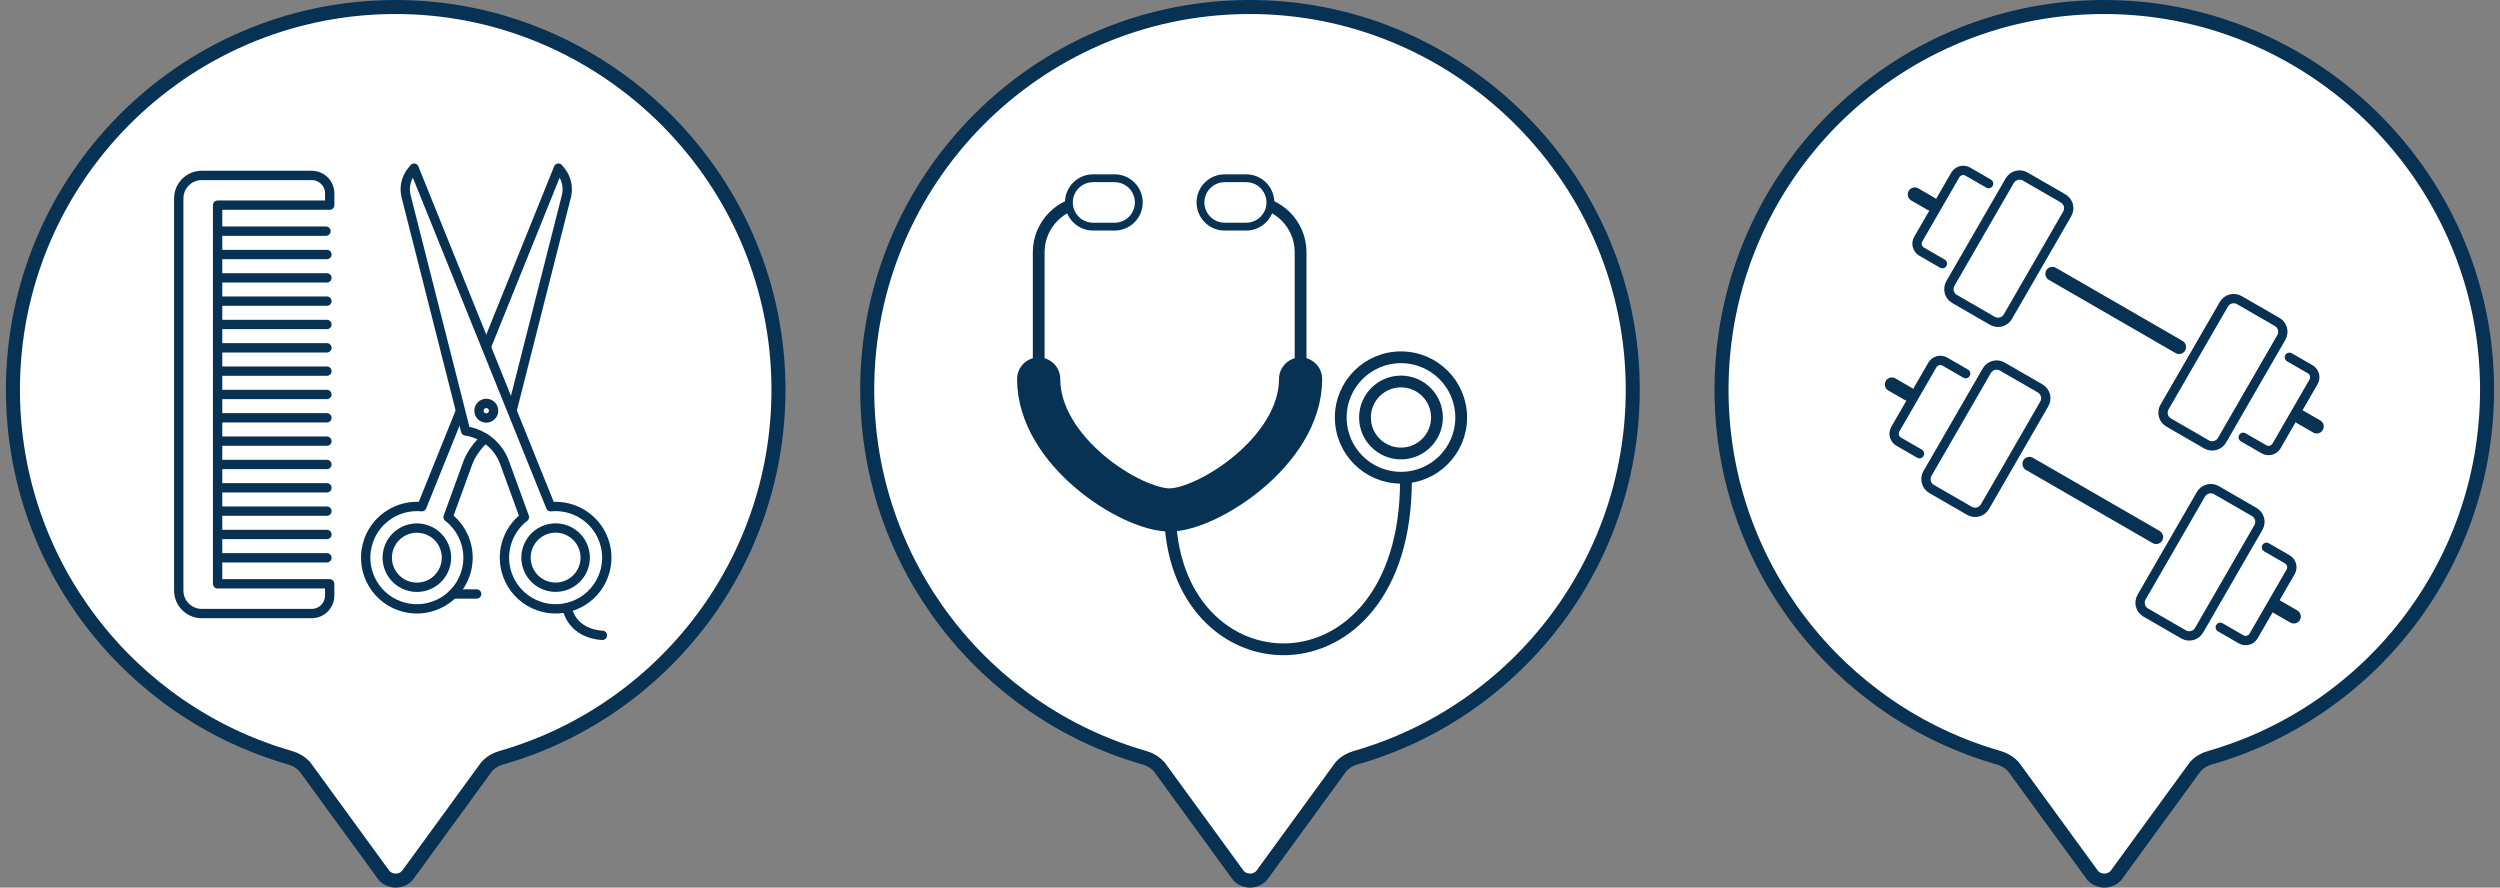 <svg width="338" height="120" viewBox="0 0 338 120" fill="none" xmlns="http://www.w3.org/2000/svg">
<rect x="0" y="0" width="338" height="120" fill="#808080" stroke="none"/>
<path d="M67.718 102.464L67.716 102.464C66.998 102.671 66.329 103.068 65.813 103.642L65.78 103.678L65.752 103.717L55.063 118.38C54.219 119.276 52.791 119.278 51.941 118.379L41.277 103.747L41.248 103.706L41.214 103.67C40.679 103.077 39.988 102.667 39.248 102.451L39.243 102.45C17.595 96.266 1.749 76.327 1.748 52.696C1.748 24.29 24.63 1.232 52.968 0.95L52.968 0.95C81.157 0.668 104.614 23.347 105.236 51.525C105.766 75.687 89.744 96.189 67.718 102.464Z" fill="white" stroke="#083253" stroke-width="1.895"/>
<path d="M58.045 79.028C60.05 78.098 60.921 75.718 59.99 73.713C59.06 71.708 56.68 70.837 54.675 71.768C52.67 72.699 51.799 75.078 52.73 77.083C53.661 79.088 56.04 79.959 58.045 79.028Z" stroke="#083253" stroke-width="1.263" stroke-linecap="round" stroke-linejoin="round"/>
<path d="M69.266 55.358L76.573 26.548C76.875 25.36 76.601 24.101 75.832 23.145L75.502 22.734L65.865 46.619" stroke="#083253" stroke-width="1.263" stroke-linecap="round" stroke-linejoin="round"/>
<path d="M62.2 55.699L57.032 68.508C53.962 68.206 50.962 69.999 49.857 73.032C48.549 76.624 50.401 80.596 53.992 81.901C57.584 83.209 61.556 81.358 62.861 77.766C63.919 74.859 62.907 71.705 60.581 69.916L63.265 62.537C63.682 61.396 64.7 60.004 65.61 59.266" stroke="#083253" stroke-width="1.263" stroke-linecap="round" stroke-linejoin="round"/>
<path d="M78.624 77.322C79.69 75.386 78.986 72.951 77.049 71.885C75.114 70.818 72.679 71.523 71.613 73.459C70.546 75.395 71.251 77.829 73.187 78.896C75.123 79.963 77.557 79.258 78.624 77.322Z" stroke="#083253" stroke-width="1.263" stroke-linecap="round" stroke-linejoin="round"/>
<path d="M81.623 73.031C80.519 70.001 77.519 68.208 74.449 68.507L55.98 22.738L55.65 23.149C54.882 24.102 54.607 25.364 54.91 26.552L62.954 58.265C65.361 58.611 67.385 60.252 68.215 62.536L70.9 69.914C68.573 71.704 67.561 74.858 68.62 77.764C69.928 81.356 73.899 83.208 77.488 81.9C81.08 80.591 82.932 76.62 81.623 73.031Z" stroke="#083253" stroke-width="1.263" stroke-linecap="round" stroke-linejoin="round"/>
<path d="M64.758 55.526C64.758 54.98 65.199 54.539 65.745 54.539C66.291 54.539 66.733 54.98 66.733 55.526C66.733 56.073 66.291 56.514 65.745 56.514C65.199 56.514 64.758 56.073 64.758 55.526Z" stroke="#083253" stroke-width="1.263" stroke-linecap="round" stroke-linejoin="round"/>
<path d="M81.445 85.894C81.445 85.894 77.616 85.894 76.693 82.32" stroke="#083253" stroke-width="1.263" stroke-linecap="round" stroke-linejoin="round"/>
<path d="M61.238 80.305H64.444" stroke="#083253" stroke-width="1.263" stroke-linecap="round" stroke-linejoin="round"/>
<path d="M29.42 78.933V27.736H44.577V26.147C44.577 24.805 43.491 23.719 42.149 23.719H27.272C25.56 23.719 24.168 25.107 24.168 26.823V79.847C24.168 81.559 25.557 82.951 27.272 82.951H42.146C43.488 82.951 44.574 81.862 44.574 80.522V78.933H29.42Z" stroke="#083253" stroke-width="1.263" stroke-linecap="round" stroke-linejoin="round"/>
<path d="M29.592 31.254H44.073" stroke="#083253" stroke-width="1.263" stroke-linecap="round" stroke-linejoin="round"/>
<path d="M29.713 34.41H44.198" stroke="#083253" stroke-width="1.263" stroke-linecap="round" stroke-linejoin="round"/>
<path d="M29.713 37.566H44.198" stroke="#083253" stroke-width="1.263" stroke-linecap="round" stroke-linejoin="round"/>
<path d="M29.713 40.715H44.198" stroke="#083253" stroke-width="1.263" stroke-linecap="round" stroke-linejoin="round"/>
<path d="M29.713 43.871H44.198" stroke="#083253" stroke-width="1.263" stroke-linecap="round" stroke-linejoin="round"/>
<path d="M29.713 47.027H44.198" stroke="#083253" stroke-width="1.263" stroke-linecap="round" stroke-linejoin="round"/>
<path d="M29.713 50.18H44.198" stroke="#083253" stroke-width="1.263" stroke-linecap="round" stroke-linejoin="round"/>
<path d="M29.713 53.332H44.198" stroke="#083253" stroke-width="1.263" stroke-linecap="round" stroke-linejoin="round"/>
<path d="M29.713 56.488H44.198" stroke="#083253" stroke-width="1.263" stroke-linecap="round" stroke-linejoin="round"/>
<path d="M29.713 59.645H44.198" stroke="#083253" stroke-width="1.263" stroke-linecap="round" stroke-linejoin="round"/>
<path d="M29.713 62.797H44.198" stroke="#083253" stroke-width="1.263" stroke-linecap="round" stroke-linejoin="round"/>
<path d="M29.713 65.953H44.198" stroke="#083253" stroke-width="1.263" stroke-linecap="round" stroke-linejoin="round"/>
<path d="M29.713 69.106H44.198" stroke="#083253" stroke-width="1.263" stroke-linecap="round" stroke-linejoin="round"/>
<path d="M29.713 72.258H44.198" stroke="#083253" stroke-width="1.263" stroke-linecap="round" stroke-linejoin="round"/>
<path d="M29.713 75.414H44.198" stroke="#083253" stroke-width="1.263" stroke-linecap="round" stroke-linejoin="round"/>
<path d="M183.218 102.464L183.216 102.464C182.498 102.671 181.829 103.068 181.313 103.642L181.28 103.678L181.252 103.717L170.563 118.38C169.72 119.276 168.291 119.278 167.441 118.379L156.777 103.747L156.748 103.706L156.714 103.67C156.179 103.077 155.488 102.667 154.748 102.451L154.743 102.45C133.095 96.266 117.249 76.327 117.248 52.696C117.248 24.29 140.13 1.232 168.468 0.95L168.468 0.95C196.657 0.668 220.114 23.347 220.736 51.525C221.266 75.687 205.244 96.189 183.218 102.464Z" fill="white" stroke="#083253" stroke-width="1.895"/>
<path d="M140.434 51.241V34.103C140.434 30.324 143.496 27.262 147.275 27.262" stroke="#083253" stroke-width="1.592" stroke-miterlimit="10" stroke-linecap="round"/>
<path d="M175.839 51.242C175.839 61.019 163.208 68.948 158.134 68.948C152.906 68.948 140.428 61.024 140.428 51.242" stroke="#083253" stroke-width="5.838" stroke-miterlimit="10" stroke-linecap="round"/>
<path d="M168.998 27.258C172.777 27.258 175.839 30.32 175.839 34.099V51.237" stroke="#083253" stroke-width="1.592" stroke-miterlimit="10" stroke-linecap="round"/>
<path d="M150.692 24.098H147.789C145.981 24.098 144.514 25.563 144.514 27.37C144.514 29.178 145.981 30.642 147.789 30.642H150.692C152.5 30.642 153.967 29.178 153.967 27.37C153.967 25.563 152.5 24.098 150.692 24.098Z" fill="white" stroke="#083253" stroke-width="1.062"/>
<path d="M168.483 24.098H165.58C163.772 24.098 162.305 25.563 162.305 27.37C162.305 29.178 163.772 30.642 165.58 30.642H168.483C170.291 30.642 171.758 29.178 171.758 27.37C171.758 25.563 170.291 24.098 168.483 24.098Z" fill="white" stroke="#083253" stroke-width="1.062"/>
<path d="M190.084 64.973C190.084 95.299 158.176 94.126 158.176 68.943" stroke="#083253" stroke-width="1.592" stroke-miterlimit="10" stroke-linecap="round"/>
<path d="M189.411 64.588C193.908 64.588 197.553 60.943 197.553 56.446C197.553 51.95 193.908 48.305 189.411 48.305C184.915 48.305 181.27 51.95 181.27 56.446C181.27 60.943 184.915 64.588 189.411 64.588Z" fill="white" stroke="#083253" stroke-width="1.592" stroke-miterlimit="10" stroke-linecap="round"/>
<path d="M189.412 61.312C186.726 61.312 184.545 59.131 184.545 56.445C184.545 53.76 186.726 51.578 189.412 51.578C192.097 51.578 194.279 53.76 194.279 56.445C194.279 59.131 192.097 61.312 189.412 61.312Z" fill="white" stroke="#083253" stroke-width="1.592" stroke-miterlimit="10" stroke-linecap="round"/>
<path d="M298.72 102.464L298.718 102.464C298 102.671 297.331 103.068 296.815 103.642L296.782 103.678L296.754 103.717L286.065 118.38C285.221 119.276 283.793 119.278 282.943 118.379L272.279 103.747L272.25 103.706L272.216 103.67C271.681 103.077 270.99 102.667 270.25 102.451L270.245 102.45C248.597 96.266 232.751 76.327 232.75 52.696C232.75 24.29 255.632 1.232 283.97 0.95L283.97 0.95C312.159 0.668 335.616 23.347 336.238 51.525C336.768 75.687 320.746 96.189 298.72 102.464Z" fill="white" stroke="#083253" stroke-width="1.895"/>
<path d="M310.93 56.336L313.221 57.659" stroke="#083253" stroke-width="1.895" stroke-linecap="round" stroke-linejoin="round"/>
<path d="M277.479 37.023L294.609 46.914" stroke="#083253" stroke-width="1.895" stroke-linecap="round" stroke-linejoin="round"/>
<path d="M258.875 26.285L261.085 27.561" stroke="#083253" stroke-width="1.895" stroke-linecap="round" stroke-linejoin="round"/>
<path d="M278.926 26.822L273.812 23.869C273.077 23.445 272.139 23.697 271.715 24.431L263.694 38.324C263.27 39.058 263.522 39.996 264.256 40.42L269.37 43.373C270.104 43.797 271.043 43.545 271.466 42.811L279.487 28.918C279.911 28.184 279.66 27.245 278.926 26.822Z" stroke="#083253" stroke-width="1.263" stroke-linecap="round" stroke-linejoin="round"/>
<path d="M268.858 24.824L266.047 23.201C265.456 22.86 264.697 23.063 264.356 23.654L259.347 32.329C259.006 32.92 259.21 33.679 259.8 34.02L262.612 35.643" stroke="#083253" stroke-width="1.263" stroke-linecap="round" stroke-linejoin="round"/>
<path d="M293.205 57.128L298.319 60.08C299.053 60.504 299.992 60.253 300.416 59.519L308.437 45.626C308.861 44.892 308.609 43.953 307.875 43.529L302.761 40.577C302.027 40.153 301.088 40.404 300.665 41.138L292.643 55.031C292.22 55.765 292.471 56.704 293.205 57.128Z" stroke="#083253" stroke-width="1.263" stroke-linecap="round" stroke-linejoin="round"/>
<path d="M309.529 48.305L312.341 49.928C312.931 50.269 313.135 51.028 312.794 51.619L307.785 60.294C307.444 60.884 306.685 61.088 306.094 60.747L303.283 59.124" stroke="#083253" stroke-width="1.263" stroke-linecap="round" stroke-linejoin="round"/>
<path d="M307.83 82.027L310.122 83.35" stroke="#083253" stroke-width="1.895" stroke-linecap="round" stroke-linejoin="round"/>
<path d="M274.379 62.715L291.51 72.605" stroke="#083253" stroke-width="1.895" stroke-linecap="round" stroke-linejoin="round"/>
<path d="M255.775 51.977L257.985 53.252" stroke="#083253" stroke-width="1.895" stroke-linecap="round" stroke-linejoin="round"/>
<path d="M275.826 52.513L270.712 49.56C269.978 49.136 269.039 49.388 268.615 50.122L260.594 64.015C260.171 64.749 260.422 65.688 261.156 66.112L266.27 69.064C267.004 69.488 267.943 69.236 268.367 68.502L276.388 54.609C276.812 53.875 276.56 52.937 275.826 52.513Z" stroke="#083253" stroke-width="1.263" stroke-linecap="round" stroke-linejoin="round"/>
<path d="M265.758 50.516L262.947 48.892C262.356 48.551 261.597 48.755 261.256 49.346L256.248 58.02C255.907 58.611 256.11 59.37 256.701 59.711L259.512 61.334" stroke="#083253" stroke-width="1.263" stroke-linecap="round" stroke-linejoin="round"/>
<path d="M290.106 82.819L295.22 85.772C295.954 86.195 296.892 85.944 297.316 85.21L305.337 71.317C305.761 70.583 305.51 69.644 304.775 69.221L299.661 66.268C298.927 65.844 297.989 66.096 297.565 66.83L289.544 80.723C289.12 81.457 289.372 82.395 290.106 82.819Z" stroke="#083253" stroke-width="1.263" stroke-linecap="round" stroke-linejoin="round"/>
<path d="M306.43 73.996L309.241 75.619C309.832 75.96 310.035 76.719 309.694 77.31L304.686 85.985C304.345 86.576 303.585 86.779 302.995 86.438L300.183 84.815" stroke="#083253" stroke-width="1.263" stroke-linecap="round" stroke-linejoin="round"/>
</svg>
